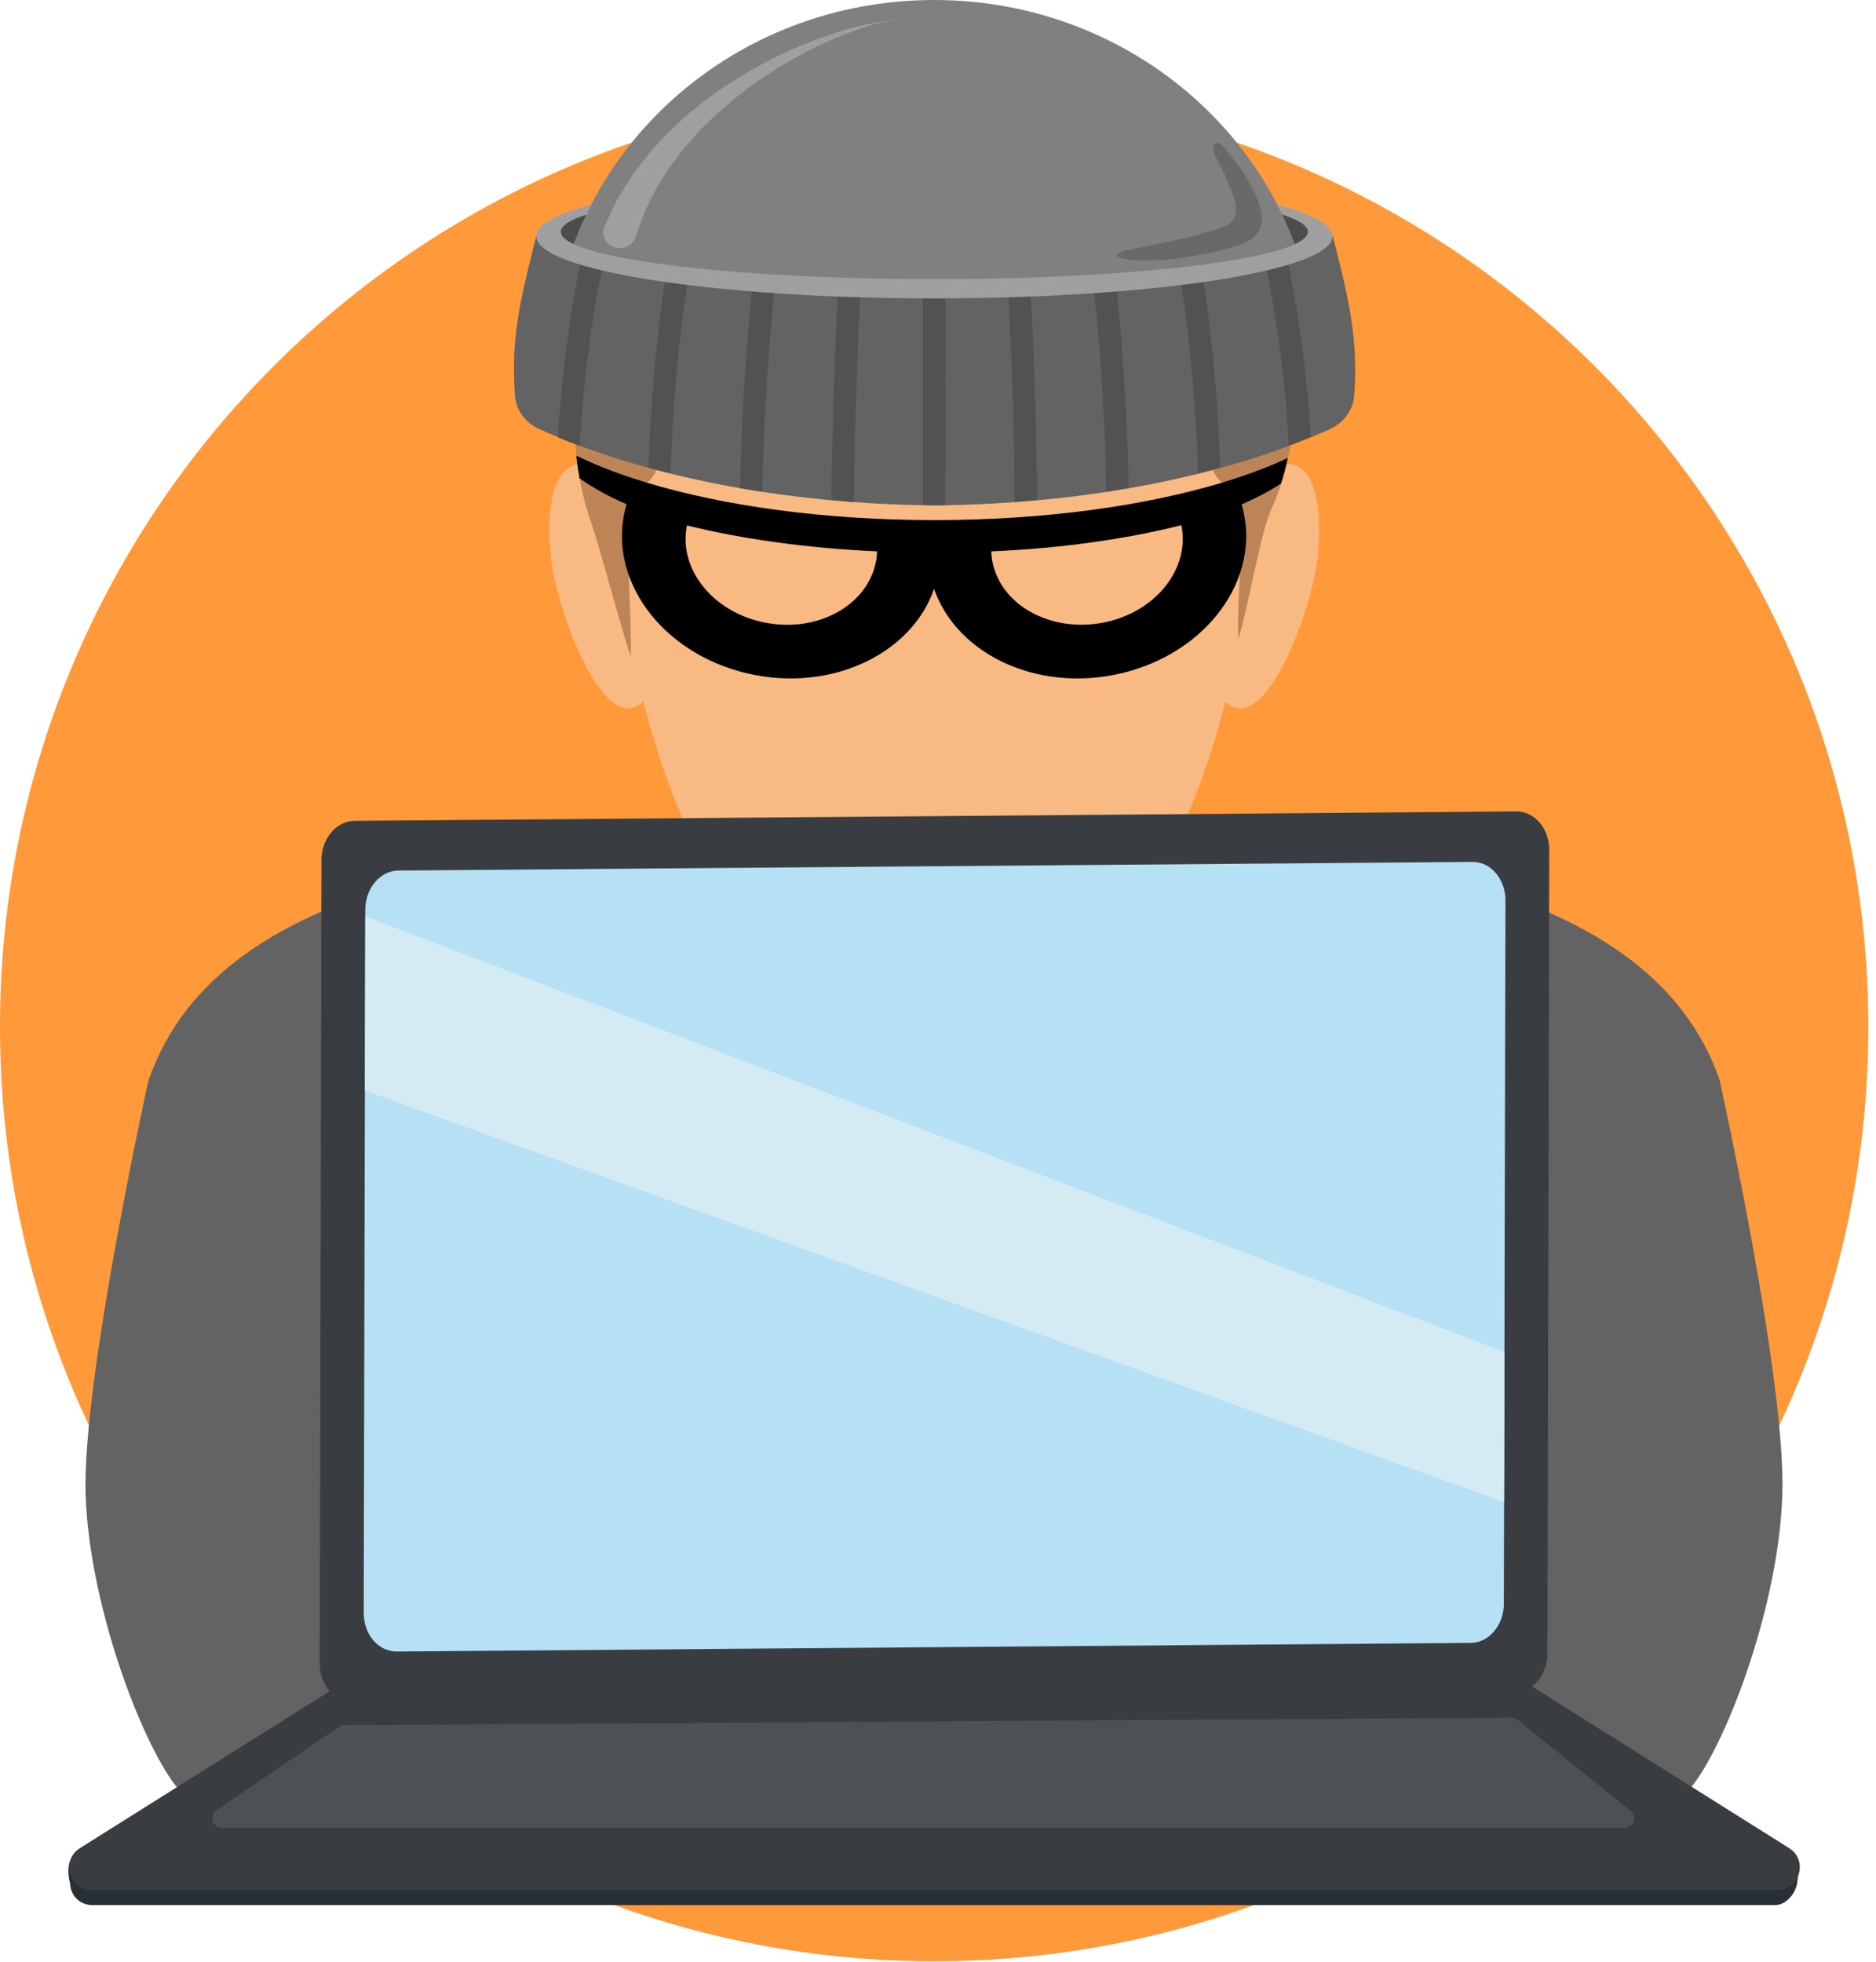 <svg width="66" height="69" viewBox="0 0 66 69" fill="none" xmlns="http://www.w3.org/2000/svg">
<path d="M32.865 68.984C51.016 68.984 65.73 54.27 65.73 36.119C65.73 17.968 51.016 3.254 32.865 3.254C14.714 3.254 0 17.968 0 36.119C0 54.27 14.714 68.984 32.865 68.984Z" fill="#FF993A"/>
<path d="M26.004 37.065L32.519 48.873L39.034 37.065H26.004Z" fill="#F8B983"/>
<path d="M60.514 38.033C57.882 30.316 46.254 30.323 40.126 28.54H25.604C19.476 30.323 7.848 30.316 5.216 38.033C5.216 38.033 2.881 48.61 3.012 52.576C3.143 56.431 4.926 61.142 6.142 62.759C7.144 64.072 8.242 65.074 9.803 65.322H55.919C57.481 65.074 58.579 64.072 59.581 62.759C60.804 61.136 62.58 56.431 62.704 52.576C62.849 48.61 60.507 38.033 60.507 38.033H60.514ZM40.665 29.701C40.61 31.683 40.451 34.509 40.458 36.803C38.123 37.411 35.573 37.763 32.906 37.763C30.24 37.763 27.628 37.411 25.265 36.782C25.272 34.489 25.12 31.69 25.065 29.708H40.665V29.701Z" fill="#636363"/>
<path d="M40.665 29.701C40.61 31.683 40.451 34.509 40.458 36.803C38.123 37.411 35.574 37.763 32.907 37.763C30.24 37.763 27.629 37.411 25.266 36.782C25.273 34.489 25.121 31.69 25.065 29.708H40.665V29.701Z" fill="#4D4D4D"/>
<path d="M40.665 29.701C40.631 30.986 40.548 32.63 40.5 34.254C40.451 35.829 39.256 37.135 37.653 37.39C36.133 37.632 34.544 37.763 32.907 37.763C31.27 37.763 29.618 37.632 28.064 37.376C26.468 37.114 25.273 35.808 25.224 34.233C25.176 32.616 25.1 30.986 25.065 29.701H40.665Z" fill="#F8B983"/>
<path d="M32.865 36.043C29.452 36.043 26.91 33.964 25.113 30.951C25.127 31.255 25.134 31.559 25.148 31.877C26.944 34.862 29.473 36.914 32.865 36.914C36.257 36.914 38.786 34.862 40.582 31.877C40.596 31.559 40.61 31.248 40.617 30.951C38.82 33.964 36.278 36.043 32.865 36.043Z" fill="#CC8950"/>
<path d="M44.168 16.132C44.168 24.326 40.983 36.05 32.872 36.05C24.761 36.05 21.576 24.326 21.576 16.132C21.576 7.938 26.627 1.299 32.872 1.299C39.117 1.299 44.168 7.938 44.168 16.132Z" fill="#F8B983"/>
<path d="M43.926 17.458C45.073 15.531 46.738 15.932 46.351 19.635C46.158 21.5 44.244 26.778 42.773 24.236C43.221 21.811 43.919 17.465 43.919 17.465L43.926 17.458Z" fill="#F8B983"/>
<path d="M21.811 17.458C20.664 15.531 18.999 15.932 19.386 19.635C19.58 21.5 21.493 26.778 22.965 24.236C22.516 21.811 21.818 17.465 21.818 17.465L21.811 17.458Z" fill="#F8B983"/>
<path d="M42.247 4.477C39.932 2.176 36.202 1.299 32.872 1.299C29.542 1.299 25.804 2.176 23.497 4.477C19.704 8.249 19.745 15.413 20.754 18.253C21.12 19.289 21.818 22.004 22.191 23.089C22.246 20.823 21.756 17.735 22.654 17.072C23.552 16.408 23.441 14.757 23.289 14.004C23.13 13.251 23.027 11.42 25.341 10.197C27.656 8.968 30.295 10.052 32.879 10.052C35.462 10.052 38.095 8.968 40.416 10.197C42.73 11.427 42.627 13.251 42.468 14.004C42.309 14.757 42.205 16.408 43.104 17.072C44.002 17.735 43.511 20.208 43.56 22.474C43.926 21.39 44.306 18.806 44.769 17.804C46.185 14.743 46.054 8.249 42.261 4.477H42.247Z" fill="#BD8456"/>
<path d="M46.538 8.242C46.275 7.482 44.43 7.247 43.712 7.275C44.126 7.945 44.734 8.518 45.474 8.974C46.185 8.47 46.538 8.242 46.538 8.242Z" fill="#4D4D4D"/>
<path d="M19.192 8.242C19.455 7.482 21.3 7.247 22.018 7.275C21.604 7.945 20.996 8.518 20.256 8.974C19.545 8.47 19.192 8.242 19.192 8.242Z" fill="#4D4D4D"/>
<path d="M32.865 14.128C38.067 14.128 42.786 13.244 46.289 11.8C45.674 5.188 39.898 0 32.865 0C25.832 0 20.063 5.188 19.441 11.807C22.944 13.251 27.663 14.135 32.865 14.135V14.128Z" fill="#808080"/>
<path d="M31.531 0.684C31.531 0.684 31.483 0.698 31.386 0.712C31.297 0.732 31.158 0.746 30.986 0.795C30.813 0.843 30.606 0.884 30.378 0.974C30.143 1.05 29.887 1.14 29.611 1.258C29.328 1.361 29.037 1.506 28.726 1.644C28.422 1.803 28.098 1.955 27.78 2.149C27.455 2.328 27.131 2.536 26.813 2.75C26.488 2.964 26.177 3.206 25.873 3.448C25.576 3.703 25.265 3.945 25.003 4.214C24.719 4.47 24.471 4.753 24.236 5.023C23.987 5.285 23.8 5.575 23.6 5.831C23.414 6.101 23.262 6.363 23.11 6.598C22.971 6.847 22.868 7.082 22.764 7.282C22.654 7.482 22.605 7.676 22.543 7.828C22.433 8.132 22.37 8.304 22.37 8.304L22.35 8.36C22.239 8.657 21.907 8.802 21.61 8.698C21.306 8.595 21.154 8.27 21.258 7.98C21.258 7.966 21.272 7.945 21.279 7.931C21.279 7.931 21.369 7.745 21.527 7.413C21.61 7.247 21.686 7.04 21.831 6.833C21.963 6.619 22.108 6.37 22.287 6.114C22.474 5.866 22.674 5.596 22.902 5.32C23.144 5.064 23.379 4.767 23.669 4.512C23.952 4.249 24.236 3.973 24.56 3.731C24.871 3.468 25.21 3.24 25.541 3.012C25.887 2.791 26.225 2.577 26.578 2.384C26.93 2.19 27.276 2.004 27.628 1.852C27.966 1.679 28.319 1.555 28.637 1.423C28.968 1.313 29.272 1.188 29.562 1.106C29.852 1.016 30.122 0.94 30.364 0.891C30.599 0.829 30.82 0.802 30.992 0.767C31.165 0.732 31.303 0.732 31.4 0.719C31.497 0.705 31.545 0.705 31.545 0.705H31.552L31.531 0.684Z" fill="#9F9F9F"/>
<path d="M42.744 5.036C42.841 4.967 43.028 5.126 43.103 5.223C43.173 5.313 43.235 5.403 43.304 5.485C43.587 5.824 43.884 6.245 44.133 6.757C44.25 7.019 44.368 7.282 44.402 7.669C44.402 8.056 44.188 8.366 43.836 8.518C43.242 8.781 42.558 8.905 41.736 9.05C41.259 9.133 40.768 9.161 40.243 9.161C40.112 9.161 39.255 9.147 39.304 8.974C39.338 8.864 39.663 8.795 39.76 8.774C40.361 8.657 40.969 8.532 41.577 8.401C41.881 8.332 43.055 8.035 43.269 7.855C43.518 7.641 43.525 7.309 43.428 7.019C43.325 6.715 43.2 6.418 43.076 6.121C42.959 5.859 42.793 5.603 42.703 5.333C42.682 5.278 42.668 5.223 42.675 5.168C42.682 5.099 42.703 5.057 42.737 5.036H42.744Z" fill="#696969"/>
<path d="M46.876 8.304C43.29 9.935 38.316 10.108 32.872 10.149C27.428 10.108 22.453 9.935 18.868 8.304C18.474 9.88 18.08 11.31 18.08 12.982C18.08 13.293 18.094 13.597 18.115 13.9C18.149 14.412 18.474 14.861 18.951 15.082C22.536 16.706 27.448 17.728 32.879 17.776C38.309 17.728 43.221 16.712 46.807 15.082C47.283 14.868 47.608 14.412 47.643 13.9C47.663 13.597 47.677 13.293 47.677 12.982C47.677 11.317 47.283 9.873 46.89 8.304H46.876Z" fill="#636363"/>
<path d="M35.477 10.446C35.615 12.774 35.691 15.945 35.698 17.652C35.96 17.631 36.223 17.61 36.485 17.583C36.478 15.856 36.403 12.726 36.264 10.418C36.002 10.432 35.739 10.439 35.477 10.446ZM29.252 17.59C29.514 17.61 29.777 17.638 30.04 17.659C30.053 16.021 30.129 12.85 30.261 10.453C29.991 10.446 29.735 10.439 29.473 10.425C29.342 12.802 29.266 15.932 29.252 17.59ZM38.503 10.301C38.765 12.657 38.904 15.676 38.917 17.293C39.18 17.251 39.442 17.21 39.705 17.161C39.684 15.503 39.546 12.56 39.29 10.239C39.035 10.259 38.772 10.28 38.503 10.301ZM41.563 10.011C41.929 12.305 42.116 15.102 42.144 16.65C42.406 16.588 42.669 16.519 42.924 16.443C42.883 14.826 42.696 12.139 42.344 9.9C42.088 9.935 41.833 9.969 41.563 10.004V10.011ZM45.322 9.299C45.094 9.368 44.838 9.437 44.562 9.499C45.004 11.558 45.266 14.039 45.342 15.669C45.605 15.572 45.861 15.469 46.116 15.365C46.02 13.679 45.757 11.289 45.322 9.292V9.299ZM19.621 15.379C19.877 15.482 20.132 15.586 20.395 15.683C20.478 14.018 20.747 11.496 21.176 9.513C20.899 9.451 20.644 9.382 20.416 9.313C19.987 11.275 19.725 13.693 19.628 15.386L19.621 15.379ZM32.865 10.488H32.471C32.471 12.463 32.471 14.964 32.471 16.712V17.769C32.603 17.769 32.734 17.769 32.865 17.776C32.996 17.776 33.128 17.776 33.259 17.769V16.719C33.259 14.978 33.266 12.47 33.259 10.494H32.865V10.488ZM22.813 16.45C23.069 16.519 23.331 16.588 23.594 16.65C23.621 15.089 23.828 12.242 24.174 10.011C23.904 9.976 23.642 9.942 23.393 9.907C23.055 12.09 22.854 14.826 22.813 16.45ZM26.032 17.168C26.288 17.217 26.558 17.251 26.82 17.299C26.841 15.697 26.986 12.636 27.241 10.308C26.972 10.287 26.709 10.273 26.454 10.246C26.205 12.539 26.06 15.517 26.039 17.168H26.032Z" fill="#525252"/>
<path d="M44.934 7.199C44.996 7.316 45.044 7.434 45.1 7.544C45.687 7.731 46.012 7.938 46.012 8.152C46.012 9.071 40.126 9.817 32.871 9.817C25.617 9.817 19.731 9.071 19.731 8.152C19.731 7.938 20.055 7.731 20.643 7.544C20.698 7.427 20.753 7.31 20.809 7.199C19.579 7.524 18.867 7.904 18.867 8.311C18.867 9.513 25.14 10.495 32.871 10.495C40.602 10.495 46.875 9.52 46.875 8.311C46.875 7.911 46.164 7.531 44.934 7.199Z" fill="#9F9F9F"/>
<path d="M33.031 18.73H32.865C28.775 18.73 25.058 18.115 22.288 17.113C22.142 17.41 22.032 17.721 21.963 18.053C21.438 20.602 23.49 23.144 26.537 23.738C29.583 24.333 32.485 22.744 33.003 20.201C33.107 19.704 33.107 19.213 33.024 18.737L33.031 18.73ZM30.813 19.773C30.502 21.307 28.754 22.26 26.923 21.901C25.086 21.549 23.856 20.015 24.167 18.481C26.136 18.965 28.409 19.282 30.854 19.393C30.854 19.517 30.841 19.649 30.813 19.773Z" fill="black"/>
<path d="M32.72 20.201C33.245 22.751 36.14 24.333 39.187 23.738C42.234 23.144 44.285 20.602 43.761 18.053C43.691 17.721 43.581 17.41 43.436 17.113C40.665 18.115 36.948 18.73 32.858 18.73H32.693C32.61 19.213 32.61 19.704 32.713 20.194L32.72 20.201ZM34.876 19.393C37.322 19.289 39.594 18.965 41.563 18.474C41.874 20.015 40.645 21.549 38.807 21.901C36.969 22.253 35.228 21.3 34.917 19.773C34.89 19.642 34.876 19.517 34.876 19.393Z" fill="black"/>
<path d="M45.308 16.097C45.239 16.422 45.156 16.726 45.066 17.009C44.589 17.32 44.071 17.583 43.511 17.811C40.941 18.861 37.501 19.123 32.872 19.123C28.243 19.123 24.809 18.861 22.246 17.818C21.569 17.548 20.954 17.217 20.388 16.823C20.346 16.574 20.305 16.312 20.277 16.028C20.996 16.381 21.832 16.698 22.771 16.982C25.48 17.797 29.01 18.294 32.872 18.294C36.734 18.294 40.264 17.797 42.973 16.982C43.843 16.719 44.631 16.429 45.315 16.104L45.308 16.097Z" fill="black"/>
<path d="M15.579 59.885C16.242 60.956 17.299 62.138 18.771 63.077C19.323 63.429 20.442 64.058 21.714 64.39C21.969 64.459 22.246 64.507 22.522 64.542C19.454 63.568 16.85 60.708 15.648 58.891C13.783 56.079 13.9 51.125 14.052 46.351C13.292 50.565 13.188 56.023 15.572 59.892L15.579 59.885Z" fill="#3B3B3B"/>
<path d="M50.15 59.885C49.494 60.956 48.43 62.138 46.959 63.077C46.406 63.429 45.287 64.058 44.015 64.39C43.76 64.459 43.483 64.507 43.207 64.542C46.275 63.568 48.872 60.708 50.081 58.891C51.947 56.079 51.829 51.125 51.677 46.351C52.437 50.565 52.541 56.023 50.157 59.892L50.15 59.885Z" fill="#3B3B3B"/>
<path d="M2.467 66.234C2.467 66.663 2.813 67.008 3.241 67.008H62.449C62.843 67.008 63.188 66.587 63.23 66.193L63.272 65.861C63.327 65.398 62.822 65.115 62.359 65.115H2.944C2.516 65.115 2.295 65.55 2.46 66.228L2.467 66.234Z" fill="#282F35"/>
<path d="M62.525 66.476H3.234C2.432 66.476 2.135 65.433 2.812 65.005L12.035 59.208C12.16 59.125 12.312 59.084 12.457 59.084H53.301C53.453 59.084 53.599 59.125 53.723 59.208L62.946 65.005C63.623 65.433 63.319 66.476 62.525 66.476Z" fill="#393D41"/>
<path d="M53.281 59.533L12.402 59.865C11.759 59.865 11.241 59.257 11.248 58.497L11.31 30.254C11.31 29.494 11.835 28.879 12.471 28.872L53.35 28.54C53.993 28.54 54.511 29.148 54.504 29.908L54.442 58.151C54.442 58.911 53.917 59.526 53.281 59.533Z" fill="#393D41"/>
<path d="M51.748 57.785L13.95 58.089C13.307 58.089 12.789 57.481 12.796 56.721L12.851 32.002C12.851 31.242 13.376 30.627 14.012 30.62L51.81 30.316C52.452 30.316 52.97 30.924 52.964 31.684L52.908 56.403C52.908 57.163 52.383 57.778 51.748 57.785Z" fill="#B6E0F4"/>
<path d="M12.851 32.23L52.928 47.553L52.915 52.832L12.837 38.358L12.851 32.23Z" fill="#D4EBF4"/>
<path d="M11.94 60.728L7.615 63.678C7.345 63.865 7.477 64.286 7.801 64.286H57.164C57.475 64.286 57.614 63.892 57.372 63.699L53.392 60.493C53.33 60.445 53.261 60.417 53.185 60.417L12.126 60.68C12.057 60.68 11.995 60.7 11.94 60.735V60.728Z" fill="#4E5154"/>
</svg>
